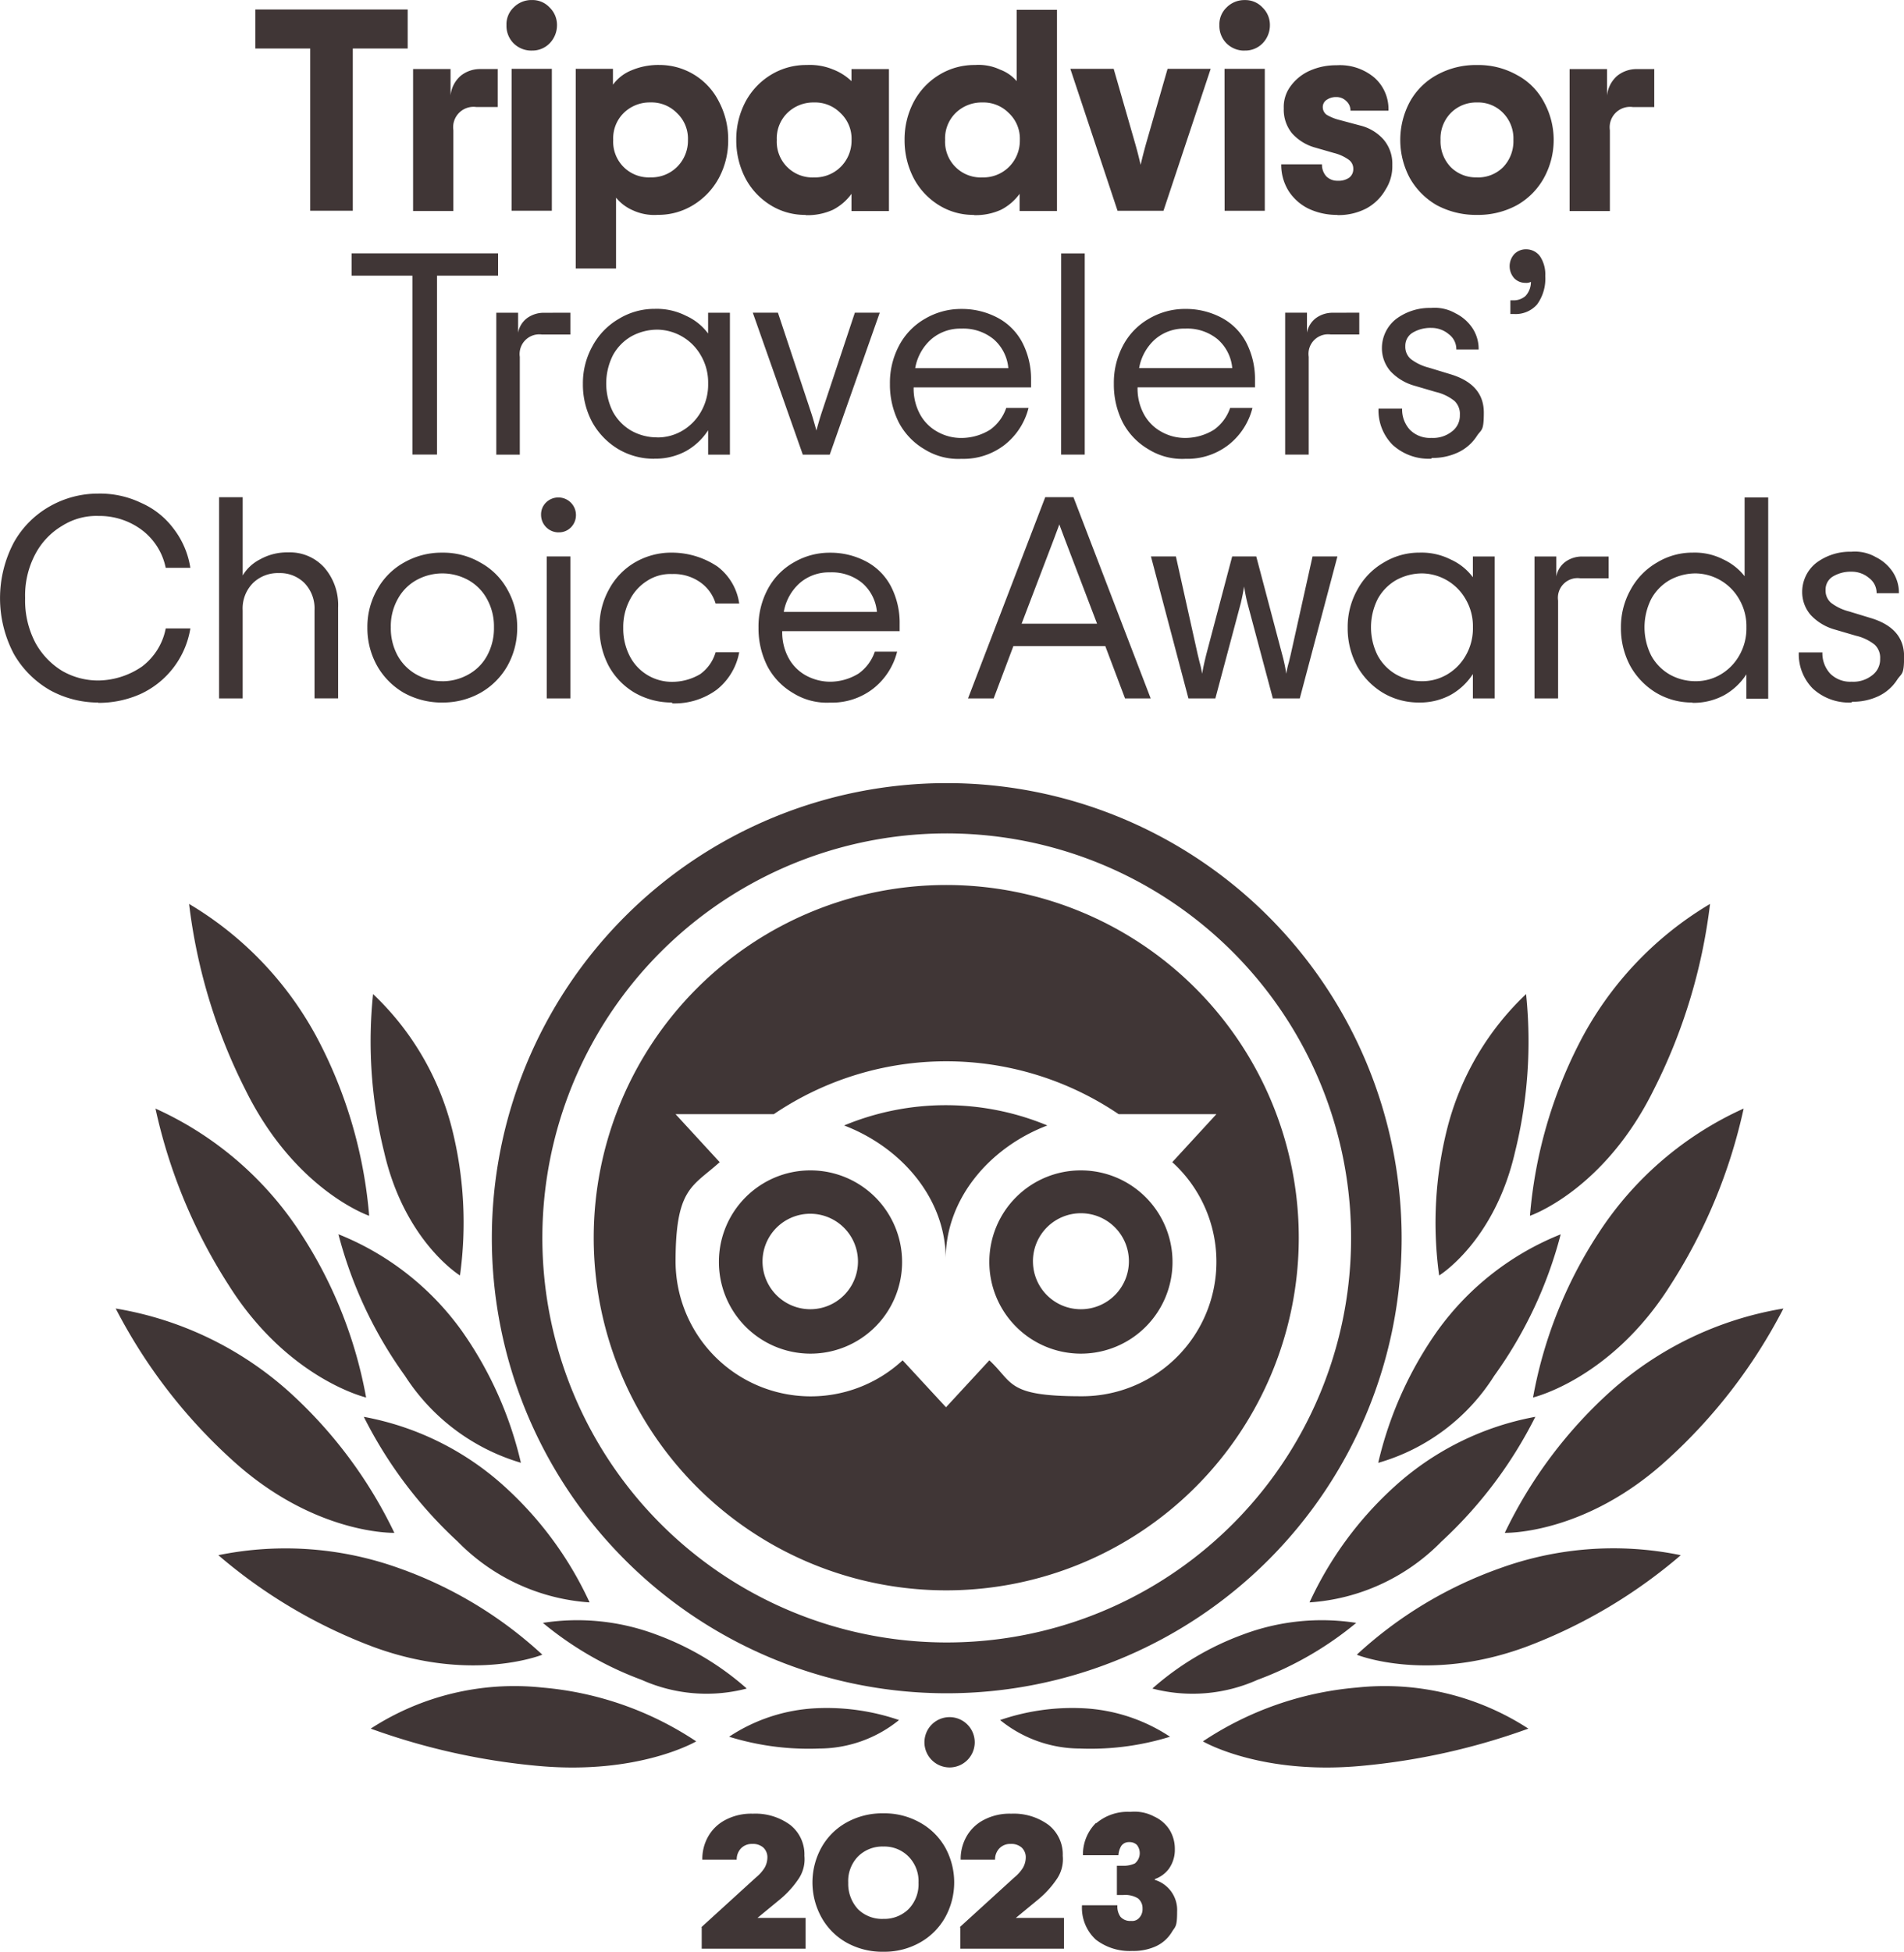 <svg xmlns="http://www.w3.org/2000/svg" width="102.818" height="105.354" viewBox="0 0 102.818 105.354"><g id="Trip_Advisor_TCA_2023" data-name="Trip Advisor TCA 2023" transform="translate(-129.9 -174.9)"><path id="Path_1613" data-name="Path 1613" d="M151.916,177.519h-2.965v8.756h-2.3v-8.756h-2.965v-2.106h8.23Zm4.863,1.095v2.064h-1.15a1.1,1.1,0,0,0-1.247,1.247v4.364h-2.175v-7.662h2.023v1.427a1.622,1.622,0,0,1,.554-1.067,1.661,1.661,0,0,1,1.039-.36h.942Zm1.843-.984a1.359,1.359,0,0,1-.984-.388,1.337,1.337,0,0,1-.388-.984,1.254,1.254,0,0,1,.388-.956,1.348,1.348,0,0,1,.984-.4,1.265,1.265,0,0,1,.956.4,1.309,1.309,0,0,1,.4.956,1.4,1.4,0,0,1-.4.984A1.3,1.3,0,0,1,158.621,177.629Zm-1.095.984H159.7v7.662h-2.175Zm3.45,0H163v.859a2.306,2.306,0,0,1,1-.776,3.717,3.717,0,0,1,1.51-.291,3.593,3.593,0,0,1,3.228,2.009,4.333,4.333,0,0,1,.485,2.037,4.276,4.276,0,0,1-.5,2.051,3.846,3.846,0,0,1-1.372,1.455,3.589,3.589,0,0,1-1.94.54,2.749,2.749,0,0,1-1.344-.249,2.416,2.416,0,0,1-.9-.679v3.824h-2.175V178.627Zm4.046,5.861a1.965,1.965,0,0,0,1.427-.554,1.994,1.994,0,0,0,.6-1.469,1.892,1.892,0,0,0-.6-1.455,1.921,1.921,0,0,0-1.427-.568,2.008,2.008,0,0,0-1.441.568,1.921,1.921,0,0,0-.568,1.455,1.924,1.924,0,0,0,2.009,2.023ZM173.4,186.5a3.5,3.5,0,0,1-1.912-.54,3.776,3.776,0,0,1-1.344-1.455,4.43,4.43,0,0,1-.485-2.051,4.333,4.333,0,0,1,.485-2.037,3.787,3.787,0,0,1,1.372-1.469,3.637,3.637,0,0,1,1.954-.54,3.266,3.266,0,0,1,1.4.236,3,3,0,0,1,1.011.637v-.651h2.023v7.662h-2.023v-.928a2.845,2.845,0,0,1-1,.859,3.3,3.3,0,0,1-1.469.291Zm.457-2.023a1.965,1.965,0,0,0,1.427-.554,1.994,1.994,0,0,0,.6-1.469,1.892,1.892,0,0,0-.6-1.455,1.921,1.921,0,0,0-1.427-.568,2.008,2.008,0,0,0-1.441.568,1.921,1.921,0,0,0-.568,1.455,1.924,1.924,0,0,0,2.009,2.023Zm8.632,2.023a3.5,3.5,0,0,1-1.912-.54,3.776,3.776,0,0,1-1.344-1.455,4.43,4.43,0,0,1-.485-2.051,4.333,4.333,0,0,1,.485-2.037,3.787,3.787,0,0,1,1.372-1.469,3.637,3.637,0,0,1,1.954-.54,2.713,2.713,0,0,1,1.344.249,2.182,2.182,0,0,1,.9.623v-3.852h2.175v10.862H184.96v-.928a2.845,2.845,0,0,1-1,.859,3.3,3.3,0,0,1-1.469.291Zm.457-2.023a1.965,1.965,0,0,0,1.427-.554,2,2,0,0,0,.6-1.469,1.892,1.892,0,0,0-.6-1.455,1.921,1.921,0,0,0-1.427-.568,2.008,2.008,0,0,0-1.441.568,1.921,1.921,0,0,0-.568,1.455,1.924,1.924,0,0,0,2.009,2.023Zm4.766-5.861h2.328l1.164,4.046c.111.388.208.776.291,1.136.083-.36.18-.734.291-1.136l1.164-4.046h2.328l-2.549,7.662h-2.48l-2.549-7.662Zm9.408-.984a1.359,1.359,0,0,1-.984-.388,1.337,1.337,0,0,1-.388-.984,1.253,1.253,0,0,1,.388-.956,1.348,1.348,0,0,1,.984-.4,1.265,1.265,0,0,1,.956.4,1.308,1.308,0,0,1,.4.956,1.4,1.4,0,0,1-.4.984A1.3,1.3,0,0,1,197.125,177.629Zm-1.095.984h2.175v7.662H196.03Zm6.082,7.884a3.566,3.566,0,0,1-1.538-.333,2.683,2.683,0,0,1-1.081-.956,2.651,2.651,0,0,1-.4-1.441h2.2a.938.938,0,0,0,.236.651.846.846,0,0,0,.623.236,1,1,0,0,0,.61-.166.573.573,0,0,0,.222-.471.593.593,0,0,0-.249-.5,2.348,2.348,0,0,0-.79-.36l-1.011-.291a2.606,2.606,0,0,1-1.261-.776,2.017,2.017,0,0,1-.443-1.344,1.87,1.87,0,0,1,.374-1.205,2.569,2.569,0,0,1,1.039-.831,3.478,3.478,0,0,1,1.441-.291,2.886,2.886,0,0,1,2.051.679,2.262,2.262,0,0,1,.748,1.773h-2.051a.673.673,0,0,0-.222-.513.741.741,0,0,0-.54-.222.879.879,0,0,0-.526.152.463.463,0,0,0-.208.388.512.512,0,0,0,.208.416,2.572,2.572,0,0,0,.679.277l1.122.3a2.472,2.472,0,0,1,1.275.762,2.007,2.007,0,0,1,.471,1.372,2.325,2.325,0,0,1-.374,1.344,2.632,2.632,0,0,1-1.025,1,3.249,3.249,0,0,1-1.552.36Zm7.551,0a4.472,4.472,0,0,1-2.175-.526,3.9,3.9,0,0,1-1.455-1.469,4.357,4.357,0,0,1,0-4.1,3.674,3.674,0,0,1,1.455-1.455,4.331,4.331,0,0,1,2.175-.54,4.242,4.242,0,0,1,2.161.54,3.506,3.506,0,0,1,1.455,1.455,4.256,4.256,0,0,1,0,4.1,3.8,3.8,0,0,1-1.455,1.469A4.38,4.38,0,0,1,209.663,186.5Zm0-2.023a1.911,1.911,0,0,0,1.413-.554,2.018,2.018,0,0,0,.554-1.469,1.964,1.964,0,0,0-.554-1.455,1.869,1.869,0,0,0-1.413-.568,1.922,1.922,0,0,0-1.413.568,1.963,1.963,0,0,0-.554,1.455,2,2,0,0,0,.554,1.469A1.911,1.911,0,0,0,209.663,184.474Zm9.574-5.861v2.064h-1.15a1.1,1.1,0,0,0-1.247,1.247v4.364h-2.175v-7.662h2.023v1.427a1.622,1.622,0,0,1,.554-1.067,1.661,1.661,0,0,1,1.039-.36h.942ZM156.779,189.78H153.5v9.657h-1.33V189.78h-3.284v-1.205h7.911v1.205Zm3.921,2v1.178h-1.538a1.061,1.061,0,0,0-1.192,1.205v5.279H156.7v-7.662h1.178v1.081a1.266,1.266,0,0,1,.5-.8,1.524,1.524,0,0,1,.914-.277Zm4.531,7.883a3.752,3.752,0,0,1-1.954-.526,3.918,3.918,0,0,1-1.4-1.455,4.291,4.291,0,0,1-.5-2.064,4.107,4.107,0,0,1,.526-2.051,3.756,3.756,0,0,1,1.413-1.455,3.693,3.693,0,0,1,1.94-.54,3.5,3.5,0,0,1,1.69.374,3.041,3.041,0,0,1,1.192.956v-1.122h1.178v7.662H168.14v-1.316a3.431,3.431,0,0,1-1.192,1.122A3.466,3.466,0,0,1,165.23,199.659Zm.166-1.15a2.638,2.638,0,0,0,1.344-.36,2.762,2.762,0,0,0,1.011-1.025,2.936,2.936,0,0,0,.388-1.524,2.885,2.885,0,0,0-.388-1.51,2.753,2.753,0,0,0-2.355-1.4,2.922,2.922,0,0,0-1.4.36,2.632,2.632,0,0,0-1,1.025,3.4,3.4,0,0,0,0,3.048,2.632,2.632,0,0,0,1,1.025A2.843,2.843,0,0,0,165.4,198.509Zm5.168-6.734h1.344l1.8,5.417c.139.43.222.748.277.942.055-.194.139-.513.277-.942l1.8-5.417h1.344l-2.7,7.662h-1.455l-2.7-7.662Zm15.019,4.032h-6.346a2.9,2.9,0,0,0,.346,1.455,2.37,2.37,0,0,0,.942.942,2.6,2.6,0,0,0,1.3.333,2.95,2.95,0,0,0,1.538-.443,2.386,2.386,0,0,0,.873-1.178h1.205a3.67,3.67,0,0,1-1.3,2,3.622,3.622,0,0,1-2.314.748,3.437,3.437,0,0,1-2-.513,3.648,3.648,0,0,1-1.386-1.441,4.52,4.52,0,0,1-.485-2.092,4.269,4.269,0,0,1,.5-2.078,3.6,3.6,0,0,1,1.4-1.441,3.824,3.824,0,0,1,1.954-.526,4.112,4.112,0,0,1,1.981.485,3.205,3.205,0,0,1,1.316,1.33,4.292,4.292,0,0,1,.471,2.037v.4Zm-3.782-3.173a2.4,2.4,0,0,0-1.607.568,2.7,2.7,0,0,0-.873,1.566h5.029a2.331,2.331,0,0,0-.8-1.566,2.584,2.584,0,0,0-1.732-.568Zm5.4-4.06h1.275v10.862H187.2Zm10.474,7.232h-6.346a2.9,2.9,0,0,0,.346,1.455,2.37,2.37,0,0,0,.942.942,2.6,2.6,0,0,0,1.3.333,2.95,2.95,0,0,0,1.538-.443,2.386,2.386,0,0,0,.873-1.178h1.205a3.67,3.67,0,0,1-1.3,2,3.622,3.622,0,0,1-2.314.748,3.437,3.437,0,0,1-2-.513,3.648,3.648,0,0,1-1.386-1.441,4.52,4.52,0,0,1-.485-2.092,4.269,4.269,0,0,1,.5-2.078,3.6,3.6,0,0,1,1.4-1.441,3.824,3.824,0,0,1,1.954-.526,4.112,4.112,0,0,1,1.981.485,3.205,3.205,0,0,1,1.316,1.33,4.292,4.292,0,0,1,.471,2.037v.4Zm-3.782-3.173a2.4,2.4,0,0,0-1.607.568,2.7,2.7,0,0,0-.873,1.566h5.029a2.331,2.331,0,0,0-.8-1.566,2.584,2.584,0,0,0-1.732-.568Zm9.408-.859v1.178h-1.538a1.056,1.056,0,0,0-1.192,1.205v5.279H199.3v-7.662h1.178v1.081a1.266,1.266,0,0,1,.5-.8,1.524,1.524,0,0,1,.914-.277Zm3.893,7.883a2.887,2.887,0,0,1-2.092-.748,2.641,2.641,0,0,1-.762-1.954h1.275a1.618,1.618,0,0,0,.416,1.136,1.525,1.525,0,0,0,1.164.443,1.635,1.635,0,0,0,1.108-.346,1.065,1.065,0,0,0,.43-.887.962.962,0,0,0-.291-.762,2.533,2.533,0,0,0-1.011-.485l-1.136-.333a2.826,2.826,0,0,1-1.3-.776,1.89,1.89,0,0,1-.471-1.289,2,2,0,0,1,.762-1.538,3.031,3.031,0,0,1,1.884-.6,2.274,2.274,0,0,1,1.33.291,2.349,2.349,0,0,1,.914.8,2.035,2.035,0,0,1,.333,1.15h-1.205a1,1,0,0,0-.4-.817,1.445,1.445,0,0,0-.956-.346,1.867,1.867,0,0,0-1.011.263.822.822,0,0,0-.388.72.87.87,0,0,0,.291.693,2.7,2.7,0,0,0,.984.471l1.136.346q1.829.54,1.829,2.078c0,1.025-.125.887-.374,1.261a2.442,2.442,0,0,1-1.011.887,3.216,3.216,0,0,1-1.427.3Zm4.267-8.549h.125a.974.974,0,0,0,.693-.236,1.11,1.11,0,0,0,.291-.762.541.541,0,0,1-.291.055.837.837,0,0,1-.61-.249.975.975,0,0,1,0-1.3.867.867,0,0,1,.651-.263.92.92,0,0,1,.748.388,1.764,1.764,0,0,1,.277,1.053,2.366,2.366,0,0,1-.443,1.538,1.544,1.544,0,0,1-1.261.513h-.18v-.734Zm-76.258,21.711a5.4,5.4,0,0,1-2.6-.665,5.284,5.284,0,0,1-1.954-1.954,6.443,6.443,0,0,1,0-6.027,5.087,5.087,0,0,1,1.954-1.954,5.26,5.26,0,0,1,2.6-.679,5.123,5.123,0,0,1,2.314.5,4.376,4.376,0,0,1,1.76,1.4,4.584,4.584,0,0,1,.9,2.106h-1.33a3.4,3.4,0,0,0-1.3-2.051,3.83,3.83,0,0,0-2.328-.748,3.45,3.45,0,0,0-1.954.527,3.864,3.864,0,0,0-1.455,1.524,4.773,4.773,0,0,0-.554,2.383,4.919,4.919,0,0,0,.554,2.411,4.058,4.058,0,0,0,1.455,1.524,3.885,3.885,0,0,0,1.954.513,4.25,4.25,0,0,0,2.341-.748,3.374,3.374,0,0,0,1.289-2.064h1.33a4.735,4.735,0,0,1-2.674,3.533,5.518,5.518,0,0,1-2.3.485Zm6.526-11.084h1.275v4.226a2.316,2.316,0,0,1,.942-.873,2.978,2.978,0,0,1,1.51-.374,2.5,2.5,0,0,1,1.954.817,3.084,3.084,0,0,1,.748,2.161v4.9h-1.275v-4.752a1.977,1.977,0,0,0-.54-1.469,1.869,1.869,0,0,0-1.386-.54,1.923,1.923,0,0,0-1.4.54,1.953,1.953,0,0,0-.554,1.469V212.6h-1.275Zm12.054,11.084a4.211,4.211,0,0,1-2.078-.526,3.923,3.923,0,0,1-1.441-1.455,4.159,4.159,0,0,1-.526-2.064,4.069,4.069,0,0,1,.526-2.051,3.729,3.729,0,0,1,1.441-1.455,4.079,4.079,0,0,1,2.078-.54,3.993,3.993,0,0,1,2.064.54,3.674,3.674,0,0,1,1.455,1.455,4.069,4.069,0,0,1,.526,2.051,4.159,4.159,0,0,1-.526,2.064,3.86,3.86,0,0,1-1.455,1.455A4.121,4.121,0,0,1,153.786,212.821Zm0-1.15a2.844,2.844,0,0,0,1.4-.36A2.538,2.538,0,0,0,156.2,210.3a3.084,3.084,0,0,0,.374-1.538,3.03,3.03,0,0,0-.374-1.524,2.573,2.573,0,0,0-1.011-1.025,2.9,2.9,0,0,0-2.8,0,2.573,2.573,0,0,0-1.011,1.025,3,3,0,0,0-.374,1.524,3.084,3.084,0,0,0,.374,1.538,2.628,2.628,0,0,0,1.011,1.011A2.843,2.843,0,0,0,153.786,211.671Zm6.276-8.036a.946.946,0,0,1-.942-.942.9.9,0,0,1,.263-.665.941.941,0,0,1,.679-.277.946.946,0,0,1,.942.942.941.941,0,0,1-.277.679A.9.9,0,0,1,160.062,203.635Zm-.637,1.3H160.7V212.6h-1.275Zm6.775,7.884a4,4,0,0,1-2.023-.526,3.78,3.78,0,0,1-1.4-1.441,4.346,4.346,0,0,1-.5-2.078,4.112,4.112,0,0,1,.513-2.064,3.722,3.722,0,0,1,1.4-1.455,3.9,3.9,0,0,1,2-.526,4.43,4.43,0,0,1,2.452.748,3.034,3.034,0,0,1,1.178,2h-1.275a2.165,2.165,0,0,0-.831-1.15,2.481,2.481,0,0,0-1.524-.443,2.288,2.288,0,0,0-1.33.36,2.6,2.6,0,0,0-.942,1.025,3.137,3.137,0,0,0-.36,1.524,3.231,3.231,0,0,0,.36,1.538,2.554,2.554,0,0,0,2.272,1.372,2.966,2.966,0,0,0,1.524-.416,2.222,2.222,0,0,0,.831-1.178h1.275a3.351,3.351,0,0,1-1.219,2.023,3.843,3.843,0,0,1-2.411.734Zm12.289-3.852h-6.346a2.9,2.9,0,0,0,.346,1.455,2.37,2.37,0,0,0,.942.942,2.755,2.755,0,0,0,1.3.333,2.95,2.95,0,0,0,1.538-.443,2.386,2.386,0,0,0,.873-1.178h1.205a3.67,3.67,0,0,1-1.3,2,3.622,3.622,0,0,1-2.314.748,3.436,3.436,0,0,1-2-.513,3.648,3.648,0,0,1-1.386-1.441,4.52,4.52,0,0,1-.485-2.092,4.269,4.269,0,0,1,.5-2.078,3.6,3.6,0,0,1,1.4-1.441,3.824,3.824,0,0,1,1.954-.526,4.112,4.112,0,0,1,1.981.485,3.205,3.205,0,0,1,1.316,1.33,4.292,4.292,0,0,1,.471,2.037v.4Zm-3.782-3.173a2.4,2.4,0,0,0-1.607.568,2.7,2.7,0,0,0-.873,1.566h5.029a2.331,2.331,0,0,0-.8-1.566,2.584,2.584,0,0,0-1.732-.568Zm14.88,3.976h-4.96L183.56,212.6h-1.386l4.17-10.862h1.524l4.17,10.862h-1.385Zm-.443-1.205-1.76-4.614c-.139-.374-.236-.623-.277-.748-.042.125-.139.374-.277.748l-1.76,4.614h4.073Zm2.91-3.63H193.4l1.178,5.293.1.416a5.029,5.029,0,0,1,.139.623c.055-.346.139-.693.222-1.039l1.4-5.293h1.3l1.4,5.293a9.262,9.262,0,0,1,.222,1.039,5.029,5.029,0,0,1,.139-.623l.1-.416,1.178-5.293h1.344L200.09,212.6h-1.455l-1.372-5.14c-.083-.333-.139-.637-.18-.9-.042.263-.1.568-.18.9l-1.372,5.14h-1.455Zm14.478,7.884a3.752,3.752,0,0,1-1.954-.526,3.918,3.918,0,0,1-1.4-1.455,4.291,4.291,0,0,1-.5-2.064,4.106,4.106,0,0,1,.526-2.051,3.756,3.756,0,0,1,1.413-1.455,3.693,3.693,0,0,1,1.94-.54,3.5,3.5,0,0,1,1.69.374,3.041,3.041,0,0,1,1.192.956v-1.122h1.178V212.6h-1.178v-1.316a3.431,3.431,0,0,1-1.192,1.122A3.466,3.466,0,0,1,206.532,212.821Zm.166-1.15a2.638,2.638,0,0,0,1.344-.36,2.762,2.762,0,0,0,1.011-1.025,2.935,2.935,0,0,0,.388-1.524,2.885,2.885,0,0,0-.388-1.51,2.753,2.753,0,0,0-2.355-1.4,2.923,2.923,0,0,0-1.4.36,2.632,2.632,0,0,0-1,1.025,3.4,3.4,0,0,0,0,3.048,2.631,2.631,0,0,0,1,1.025A2.843,2.843,0,0,0,206.7,211.671Zm10.073-6.734v1.178h-1.538a1.061,1.061,0,0,0-1.192,1.205V212.6h-1.275v-7.662h1.178v1.081a1.266,1.266,0,0,1,.5-.8,1.524,1.524,0,0,1,.914-.277h1.413Zm4.517,7.884a3.751,3.751,0,0,1-1.954-.526,3.918,3.918,0,0,1-1.4-1.455,4.291,4.291,0,0,1-.5-2.064,4.106,4.106,0,0,1,.526-2.051,3.756,3.756,0,0,1,1.413-1.455,3.693,3.693,0,0,1,1.94-.54,3.391,3.391,0,0,1,1.663.374,3.126,3.126,0,0,1,1.136.9v-4.253h1.275v10.862h-1.178V211.3a3.431,3.431,0,0,1-1.192,1.122,3.466,3.466,0,0,1-1.718.416Zm.18-1.15a2.638,2.638,0,0,0,1.344-.36,2.762,2.762,0,0,0,1.011-1.025,2.936,2.936,0,0,0,.388-1.524,2.885,2.885,0,0,0-.388-1.51,2.753,2.753,0,0,0-2.355-1.4,2.922,2.922,0,0,0-1.4.36,2.632,2.632,0,0,0-1,1.025,3.4,3.4,0,0,0,0,3.048,2.632,2.632,0,0,0,1,1.025A2.843,2.843,0,0,0,221.468,211.671Zm8.424,1.15a2.887,2.887,0,0,1-2.092-.748,2.641,2.641,0,0,1-.762-1.954h1.275a1.618,1.618,0,0,0,.416,1.136,1.525,1.525,0,0,0,1.164.443,1.635,1.635,0,0,0,1.108-.346,1.065,1.065,0,0,0,.43-.887.962.962,0,0,0-.291-.762,2.532,2.532,0,0,0-1.011-.485l-1.136-.333a2.827,2.827,0,0,1-1.3-.776,1.89,1.89,0,0,1-.471-1.289,2,2,0,0,1,.762-1.538,3.031,3.031,0,0,1,1.884-.6,2.274,2.274,0,0,1,1.33.291,2.349,2.349,0,0,1,.914.8,2.035,2.035,0,0,1,.333,1.15h-1.205a1,1,0,0,0-.4-.817,1.445,1.445,0,0,0-.956-.346,1.867,1.867,0,0,0-1.011.263.822.822,0,0,0-.388.72.87.87,0,0,0,.291.693,2.7,2.7,0,0,0,.984.471l1.136.346q1.829.54,1.829,2.078c0,1.025-.125.887-.374,1.261a2.442,2.442,0,0,1-1.011.887,3.216,3.216,0,0,1-1.427.3Z" transform="translate(0 0)" fill="#403636"></path><path id="Path_1614" data-name="Path 1614" d="M403.3,887.021l2.951-2.688a2.135,2.135,0,0,0,.457-.513,1.151,1.151,0,0,0,.152-.554.711.711,0,0,0-.222-.54.837.837,0,0,0-.6-.194.8.8,0,0,0-.6.236.859.859,0,0,0-.235.61h-1.857a2.451,2.451,0,0,1,.3-1.219,2.27,2.27,0,0,1,.928-.914,2.986,2.986,0,0,1,1.5-.346,3.171,3.171,0,0,1,2.023.61,2.028,2.028,0,0,1,.762,1.663,1.888,1.888,0,0,1-.346,1.289,5.167,5.167,0,0,1-1.011,1.094l-1.178.97h2.6v1.663h-5.611v-1.15Zm9.823,1.33a3.95,3.95,0,0,1-2-.5,3.514,3.514,0,0,1-1.344-1.358,3.9,3.9,0,0,1,0-3.769,3.479,3.479,0,0,1,1.344-1.344,3.948,3.948,0,0,1,2-.5,3.9,3.9,0,0,1,1.981.5,3.515,3.515,0,0,1,1.358,1.344,3.9,3.9,0,0,1,0,3.769,3.551,3.551,0,0,1-1.358,1.358A3.9,3.9,0,0,1,413.123,888.351Zm0-1.773a1.871,1.871,0,0,0,1.358-.526,1.922,1.922,0,0,0,.54-1.427,1.89,1.89,0,0,0-.54-1.413,1.827,1.827,0,0,0-1.358-.54,1.858,1.858,0,0,0-1.372.54,1.9,1.9,0,0,0-.526,1.413,2.015,2.015,0,0,0,.526,1.427A1.848,1.848,0,0,0,413.123,886.578Zm4.129.443,2.951-2.688a2.132,2.132,0,0,0,.457-.513,1.151,1.151,0,0,0,.152-.554.711.711,0,0,0-.222-.54.837.837,0,0,0-.6-.194.8.8,0,0,0-.6.236.859.859,0,0,0-.236.61h-1.857a2.451,2.451,0,0,1,.3-1.219,2.271,2.271,0,0,1,.928-.914,2.986,2.986,0,0,1,1.5-.346,3.171,3.171,0,0,1,2.023.61,2.028,2.028,0,0,1,.762,1.663,1.888,1.888,0,0,1-.346,1.289,5.167,5.167,0,0,1-1.011,1.094l-1.178.97h2.6v1.663H417.28v-1.15Zm7.371-5.611a2.625,2.625,0,0,1,1.829-.61,2.279,2.279,0,0,1,1.316.263,1.9,1.9,0,0,1,.817.72,1.958,1.958,0,0,1,.277,1.025,1.759,1.759,0,0,1-.333,1.081,1.62,1.62,0,0,1-.748.54v.042a1.7,1.7,0,0,1,1.205,1.718c0,.845-.1.79-.291,1.108a1.984,1.984,0,0,1-.831.748,2.913,2.913,0,0,1-1.3.263,2.982,2.982,0,0,1-1.967-.61,2.333,2.333,0,0,1-.748-1.856h1.912a.952.952,0,0,0,.166.623.693.693,0,0,0,.568.222.507.507,0,0,0,.457-.18.687.687,0,0,0,.166-.485.679.679,0,0,0-.249-.554,1.33,1.33,0,0,0-.79-.18h-.346V883.71h.333a1.45,1.45,0,0,0,.637-.125.717.717,0,0,0,.111-1,.565.565,0,0,0-.416-.152.5.5,0,0,0-.43.208,1.113,1.113,0,0,0-.152.5H423.9a2.4,2.4,0,0,1,.693-1.732Z" transform="translate(-235.52 -608.097)" fill="#403636"></path><path id="Path_1615" data-name="Path 1615" d="M346.165,480a24.565,24.565,0,1,0,24.565,24.565A24.569,24.569,0,0,0,346.165,480Zm0,46.387A21.836,21.836,0,1,1,368,504.551,21.825,21.825,0,0,1,346.165,526.387Z" transform="translate(-165.14 -262.828)" fill="#403636"></path><path id="Path_1616" data-name="Path 1616" d="M291.968,834.719a17.693,17.693,0,0,0-8.313-2.9,14.239,14.239,0,0,0-9.255,2.217,36.015,36.015,0,0,0,8.992,2.009c5.459.513,8.576-1.316,8.576-1.316Z" transform="translate(-124.48 -565.826)" fill="#403636"></path><path id="Path_1617" data-name="Path 1617" d="M232.485,783.881a22.383,22.383,0,0,0-7.676-4.641,18.128,18.128,0,0,0-9.809-.72,27.9,27.9,0,0,0,8.355,4.946c5.334,1.967,9.13.429,9.13.429Z" transform="translate(-73.309 -519.672)" fill="#403636"></path><path id="Path_1618" data-name="Path 1618" d="M190.047,696.809a24.594,24.594,0,0,0-5.708-7.634A18.553,18.553,0,0,0,175,684.7a28.9,28.9,0,0,0,6.3,8.188C185.738,696.934,190.047,696.809,190.047,696.809Z" transform="translate(-38.851 -439.167)" fill="#403636"></path><path id="Path_1619" data-name="Path 1619" d="M201.875,622.4a23.993,23.993,0,0,0-3.533-8.867A18.338,18.338,0,0,0,190.5,606.8a28.994,28.994,0,0,0,3.963,9.546c3.2,5.071,7.426,6.055,7.426,6.055Z" transform="translate(-52.204 -372.06)" fill="#403636"></path><path id="Path_1620" data-name="Path 1620" d="M213.326,543.948a24.9,24.9,0,0,0-2.646-9.3,18.607,18.607,0,0,0-7.08-7.551,30.059,30.059,0,0,0,3.034,10.017c2.688,5.459,6.692,6.817,6.692,6.817Z" transform="translate(-63.489 -303.403)" fill="#403636"></path><path id="Path_1621" data-name="Path 1621" d="M283.892,736.917a19.354,19.354,0,0,0-4.6-6.263A15.465,15.465,0,0,0,271.7,726.9a23.468,23.468,0,0,0,5.071,6.734A10.987,10.987,0,0,0,283.892,736.917Z" transform="translate(-122.154 -475.52)" fill="#403636"></path><path id="Path_1622" data-name="Path 1622" d="M352.5,809.839a15.3,15.3,0,0,0-4.863-2.9,12.1,12.1,0,0,0-6.138-.637,18.3,18.3,0,0,0,5.334,3.076,8.572,8.572,0,0,0,5.667.471Z" transform="translate(-182.283 -543.8)" fill="#403636"></path><path id="Path_1623" data-name="Path 1623" d="M423.272,841a12.041,12.041,0,0,0-4.475-.637,9.3,9.3,0,0,0-4.7,1.538,14.524,14.524,0,0,0,4.863.637A6.862,6.862,0,0,0,423.272,841Z" transform="translate(-244.824 -573.253)" fill="#403636"></path><path id="Path_1624" data-name="Path 1624" d="M271.651,668.117a20.321,20.321,0,0,0-3.2-7.121,15.081,15.081,0,0,0-6.65-5.2,22.878,22.878,0,0,0,3.588,7.634,11.219,11.219,0,0,0,6.262,4.7Z" transform="translate(-113.625 -414.271)" fill="#403636"></path><path id="Path_1625" data-name="Path 1625" d="M279.167,577.371a20.8,20.8,0,0,0-.429-7.883,15.1,15.1,0,0,0-4.267-7.288,24.763,24.763,0,0,0,.6,8.535c1.108,4.821,4.087,6.65,4.087,6.65Z" transform="translate(-124.425 -333.64)" fill="#403636"></path><path id="Path_1626" data-name="Path 1626" d="M598.8,834.719a17.694,17.694,0,0,1,8.313-2.9,14.239,14.239,0,0,1,9.255,2.217,36.016,36.016,0,0,1-8.992,2.009c-5.459.513-8.576-1.316-8.576-1.316Z" transform="translate(-403.934 -565.826)" fill="#403636"></path><path id="Path_1627" data-name="Path 1627" d="M658.8,783.846a22.383,22.383,0,0,1,7.676-4.641,17.973,17.973,0,0,1,9.809-.72,27.9,27.9,0,0,1-8.355,4.946c-5.334,1.967-9.13.43-9.13.43Z" transform="translate(-455.621 -519.636)" fill="#403636"></path><path id="Path_1628" data-name="Path 1628" d="M716.4,696.809a24.6,24.6,0,0,1,5.708-7.634,18.553,18.553,0,0,1,9.338-4.475,28.9,28.9,0,0,1-6.3,8.188C720.709,696.934,716.4,696.809,716.4,696.809Z" transform="translate(-505.24 -439.167)" fill="#403636"></path><path id="Path_1629" data-name="Path 1629" d="M727.314,622.4a24,24,0,0,1,3.533-8.867,18.338,18.338,0,0,1,7.842-6.734,29,29,0,0,1-3.963,9.546c-3.2,5.071-7.426,6.055-7.426,6.055Z" transform="translate(-514.63 -372.06)" fill="#403636"></path><path id="Path_1630" data-name="Path 1630" d="M726.2,543.948a24.9,24.9,0,0,1,2.646-9.3,18.606,18.606,0,0,1,7.08-7.551,30.061,30.061,0,0,1-3.034,10.017c-2.688,5.459-6.692,6.817-6.692,6.817Z" transform="translate(-513.682 -303.403)" fill="#403636"></path><path id="Path_1631" data-name="Path 1631" d="M640.3,736.917a19.353,19.353,0,0,1,4.6-6.263,15.465,15.465,0,0,1,7.593-3.755,23.468,23.468,0,0,1-5.071,6.734A10.987,10.987,0,0,1,640.3,736.917Z" transform="translate(-439.684 -475.52)" fill="#403636"></path><path id="Path_1632" data-name="Path 1632" d="M579.1,809.839a15.3,15.3,0,0,1,4.863-2.9,12.1,12.1,0,0,1,6.138-.637,18.3,18.3,0,0,1-5.334,3.076,8.572,8.572,0,0,1-5.667.471Z" transform="translate(-386.963 -543.8)" fill="#403636"></path><path id="Path_1633" data-name="Path 1633" d="M519.7,841a12.041,12.041,0,0,1,4.475-.637,9.3,9.3,0,0,1,4.7,1.538,14.524,14.524,0,0,1-4.863.637A6.861,6.861,0,0,1,519.7,841Z" transform="translate(-335.793 -573.253)" fill="#403636"></path><path id="Path_1634" data-name="Path 1634" d="M667.1,668.117A20.32,20.32,0,0,1,670.3,661a15.081,15.081,0,0,1,6.65-5.2,22.878,22.878,0,0,1-3.589,7.634,10.97,10.97,0,0,1-6.262,4.7Z" transform="translate(-462.771 -414.271)" fill="#403636"></path><path id="Path_1635" data-name="Path 1635" d="M689.626,577.371a20.8,20.8,0,0,1,.43-7.883,15.1,15.1,0,0,1,4.267-7.288,24.764,24.764,0,0,1-.6,8.535c-1.108,4.821-4.087,6.65-4.087,6.65Z" transform="translate(-482.013 -333.64)" fill="#403636"></path><path id="Path_1636" data-name="Path 1636" d="M491.558,846.616a1.358,1.358,0,1,0-1.358-1.358A1.36,1.36,0,0,0,491.558,846.616Z" transform="translate(-310.38 -576.31)" fill="#403636"></path><path id="Path_1637" data-name="Path 1637" d="M380.337,557.774A19.037,19.037,0,1,0,361.3,538.737,19.034,19.034,0,0,0,380.337,557.774ZM373.007,542.6a2.577,2.577,0,1,0-2.591-2.577A2.584,2.584,0,0,0,373.007,542.6Zm12.012-2.577a2.591,2.591,0,1,1,2.591,2.577A2.584,2.584,0,0,1,385.02,540.025Zm-2.355,0a4.946,4.946,0,1,0,4.946-4.918A4.935,4.935,0,0,0,382.664,540.025Zm-7.842-7.343c3.117,1.192,5.487,3.963,5.487,7.2,0-3.242,2.369-6.013,5.487-7.2a14.3,14.3,0,0,0-10.973,0Zm-6.761,7.343a4.946,4.946,0,1,0,4.946-4.918A4.935,4.935,0,0,0,368.061,540.025Zm26.865-7.953-2.383,2.591a7.258,7.258,0,0,1-4.918,12.636c-4.032,0-3.658-.734-4.96-1.94l-2.341,2.535-2.342-2.535a7.3,7.3,0,0,1-12.262-5.32c0-4,.914-4.046,2.383-5.376l-2.383-2.591h5.306a16.613,16.613,0,0,1,18.621,0h5.279Z" transform="translate(-199.339 -297.028)" fill="#403636" fill-rule="evenodd"></path></g></svg>